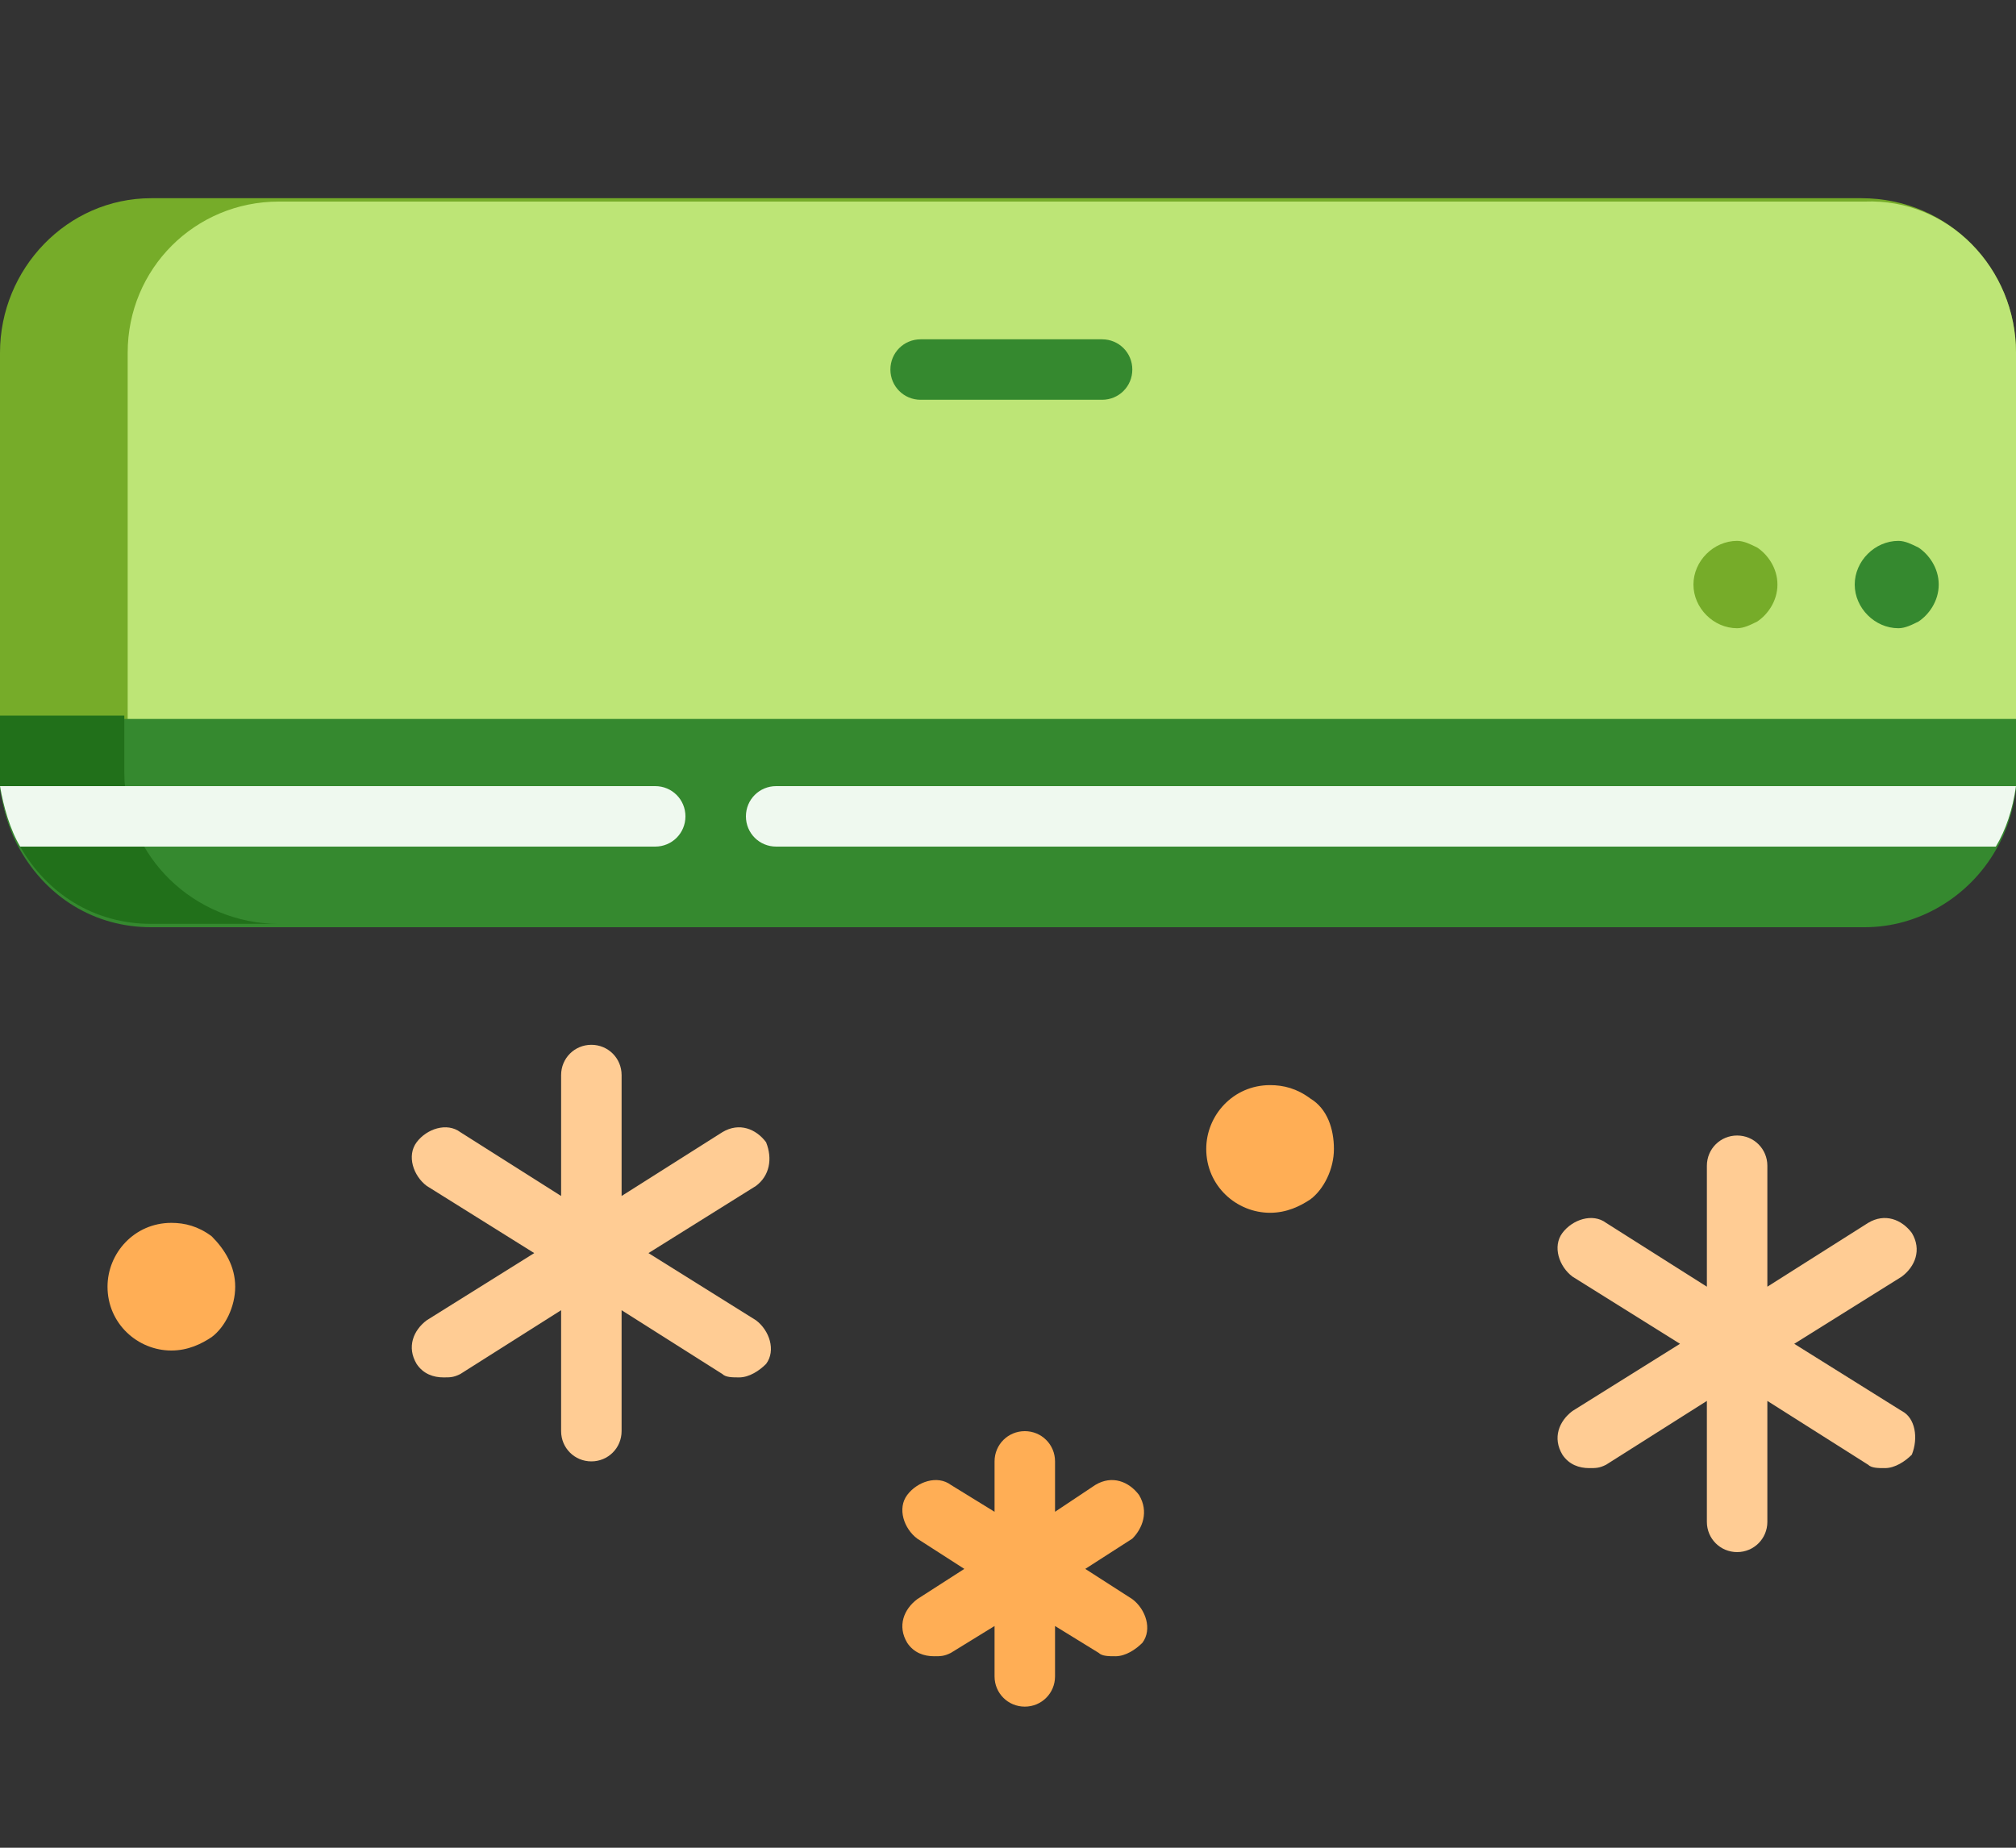 <?xml version="1.0" encoding="utf-8"?>
<!-- Generator: Adobe Illustrator 28.1.0, SVG Export Plug-In . SVG Version: 6.00 Build 0)  -->
<svg version="1.1" id="Camada_1" xmlns="http://www.w3.org/2000/svg" xmlns:xlink="http://www.w3.org/1999/xlink" x="0px" y="0px"
	 viewBox="0 0 60 55" style="enable-background:new 0 0 60 55;" xml:space="preserve">
<rect x="0" y="0" width="60" height="55" fill="#333333" stroke="none"/>
<style type="text/css">
	.st0{fill:#76AC29;}
	.st1{fill:#BDE576;}
	.st2{fill:#35892F;}
	.st3{fill:#FFCC94;}
	.st4{fill:#FFAE55;}
	.st5{fill:#21701A;}
	.st6{fill:#EFF9EF;}
</style>
<g>
	<g>
		<path class="st0" d="M60,10.5V23c0,2.5-2,4.5-4.5,4.5H4.5C2,27.5,0,25.5,0,23V10.5C0,8,2,5.9,4.5,5.9h50.9C58,5.9,60,8,60,10.5z"
			/>
		<path class="st1" d="M60,10.5V23c0,2.5-2,4.5-4.5,4.5H8.3c-2.5,0-4.5-2-4.5-4.5V10.5c0-2.5,2-4.5,4.5-4.5h47.2
			C58,5.9,60,8,60,10.5z"/>
		<path class="st2" d="M60,21.4V23c0,0.2,0,0.3,0,0.5c-0.1,0.7-0.3,1.3-0.6,1.8c-0.8,1.4-2.3,2.3-3.9,2.3H4.5
			c-1.7,0-3.1-0.9-3.9-2.3c-0.3-0.5-0.5-1.2-0.6-1.8c0-0.1,0-0.3,0-0.5v-1.6L60,21.4L60,21.4z"/>
		<path class="st0" d="M52.9,17.4c0,0.5-0.3,0.9-0.6,1.1c-0.2,0.1-0.4,0.2-0.6,0.2c-0.7,0-1.3-0.6-1.3-1.3c0-0.7,0.6-1.3,1.3-1.3
			c0.2,0,0.4,0.1,0.6,0.2C52.6,16.5,52.9,16.9,52.9,17.4z"/>
		<path class="st2" d="M57.7,17.4c0,0.5-0.3,0.9-0.6,1.1c-0.2,0.1-0.4,0.2-0.6,0.2c-0.7,0-1.3-0.6-1.3-1.3c0-0.7,0.6-1.3,1.3-1.3
			c0.2,0,0.4,0.1,0.6,0.2C57.4,16.5,57.7,16.9,57.7,17.4z"/>
		<g>
			<path class="st3" d="M56.6,42l-3.2-2l3.2-2c0.4-0.3,0.6-0.8,0.3-1.3c-0.3-0.4-0.8-0.6-1.3-0.3l-3,1.9v-3.6c0-0.5-0.4-0.9-0.9-0.9
				c-0.5,0-0.9,0.4-0.9,0.9v3.6l-3-1.9c-0.4-0.3-1-0.1-1.3,0.3c-0.3,0.4-0.1,1,0.3,1.3l3.2,2l-3.2,2c-0.4,0.3-0.6,0.8-0.3,1.3
				c0.2,0.3,0.5,0.4,0.8,0.4c0.2,0,0.3,0,0.5-0.1l3-1.9v3.6c0,0.5,0.4,0.9,0.9,0.9c0.5,0,0.9-0.4,0.9-0.9v-3.6l3,1.9
				c0.1,0.1,0.3,0.1,0.5,0.1c0.3,0,0.6-0.2,0.8-0.4C57.1,42.8,57,42.2,56.6,42z"/>
			<path class="st3" d="M22.8,34c-0.3-0.4-0.8-0.6-1.3-0.3l-3,1.9V32c0-0.5-0.4-0.9-0.9-0.9c-0.5,0-0.9,0.4-0.9,0.9v3.6l-3-1.9
				c-0.4-0.3-1-0.1-1.3,0.3c-0.3,0.4-0.1,1,0.3,1.3l3.2,2l-3.2,2c-0.4,0.3-0.6,0.8-0.3,1.3c0.2,0.3,0.5,0.4,0.8,0.4
				c0.2,0,0.3,0,0.5-0.1l3-1.9v3.6c0,0.5,0.4,0.9,0.9,0.9c0.5,0,0.9-0.4,0.9-0.9v-3.6l3,1.9c0.1,0.1,0.3,0.1,0.5,0.1
				c0.3,0,0.6-0.2,0.8-0.4c0.3-0.4,0.1-1-0.3-1.3l-3.2-2l3.2-2C22.9,35,23,34.5,22.8,34z"/>
		</g>
		<path class="st4" d="M33.9,44.5c-0.3-0.4-0.8-0.6-1.3-0.3L31.4,45v-1.5c0-0.5-0.4-0.9-0.9-0.9c-0.5,0-0.9,0.4-0.9,0.9V45l-1.3-0.8
			c-0.4-0.3-1-0.1-1.3,0.3c-0.3,0.4-0.1,1,0.3,1.3l1.4,0.9l-1.4,0.9c-0.4,0.3-0.6,0.8-0.3,1.3c0.2,0.3,0.5,0.4,0.8,0.4
			c0.2,0,0.3,0,0.5-0.1l1.3-0.8v1.5c0,0.5,0.4,0.9,0.9,0.9s0.9-0.4,0.9-0.9v-1.5l1.3,0.8c0.1,0.1,0.3,0.1,0.5,0.1
			c0.3,0,0.6-0.2,0.8-0.4c0.3-0.4,0.1-1-0.3-1.3l-1.4-0.9l1.4-0.9C34,45.5,34.2,45,33.9,44.5z"/>
		<g>
			<path class="st4" d="M7,38.3c0,0.6-0.3,1.2-0.7,1.5c-0.3,0.2-0.7,0.4-1.2,0.4c-1,0-1.9-0.8-1.9-1.9c0-1,0.8-1.9,1.9-1.9
				c0.4,0,0.8,0.1,1.2,0.4C6.7,37.2,7,37.7,7,38.3z"/>
			<path class="st4" d="M39.7,34.2c0,0.6-0.3,1.2-0.7,1.5c-0.3,0.2-0.7,0.4-1.2,0.4c-1,0-1.9-0.8-1.9-1.9c0-1,0.8-1.9,1.9-1.9
				c0.4,0,0.8,0.1,1.2,0.4C39.5,33,39.7,33.6,39.7,34.2z"/>
		</g>
		<path class="st2" d="M33.7,11c0,0.5-0.4,0.9-0.9,0.9h-5.4c-0.5,0-0.9-0.4-0.9-0.9s0.4-0.9,0.9-0.9h5.4
			C33.3,10.1,33.7,10.5,33.7,11z"/>
		<path class="st5" d="M8.3,27.5H4.5c-1.7,0-3.1-0.9-3.9-2.3c-0.3-0.5-0.5-1.2-0.6-1.8c0-0.1,0-0.3,0-0.5v-1.6h3.7V23
			C3.7,25.5,5.8,27.5,8.3,27.5z"/>
		<g>
			<path class="st6" d="M20.4,24.3c0,0.5-0.4,0.9-0.9,0.9H0.6c-0.3-0.5-0.5-1.2-0.6-1.8h19.5C20,23.4,20.4,23.8,20.4,24.3z"/>
			<path class="st6" d="M60,23.4c-0.1,0.7-0.3,1.3-0.6,1.8H23.1c-0.5,0-0.9-0.4-0.9-0.9c0-0.5,0.4-0.9,0.9-0.9L60,23.4L60,23.4z"/>
		</g>
	</g>
</g>
</svg>
